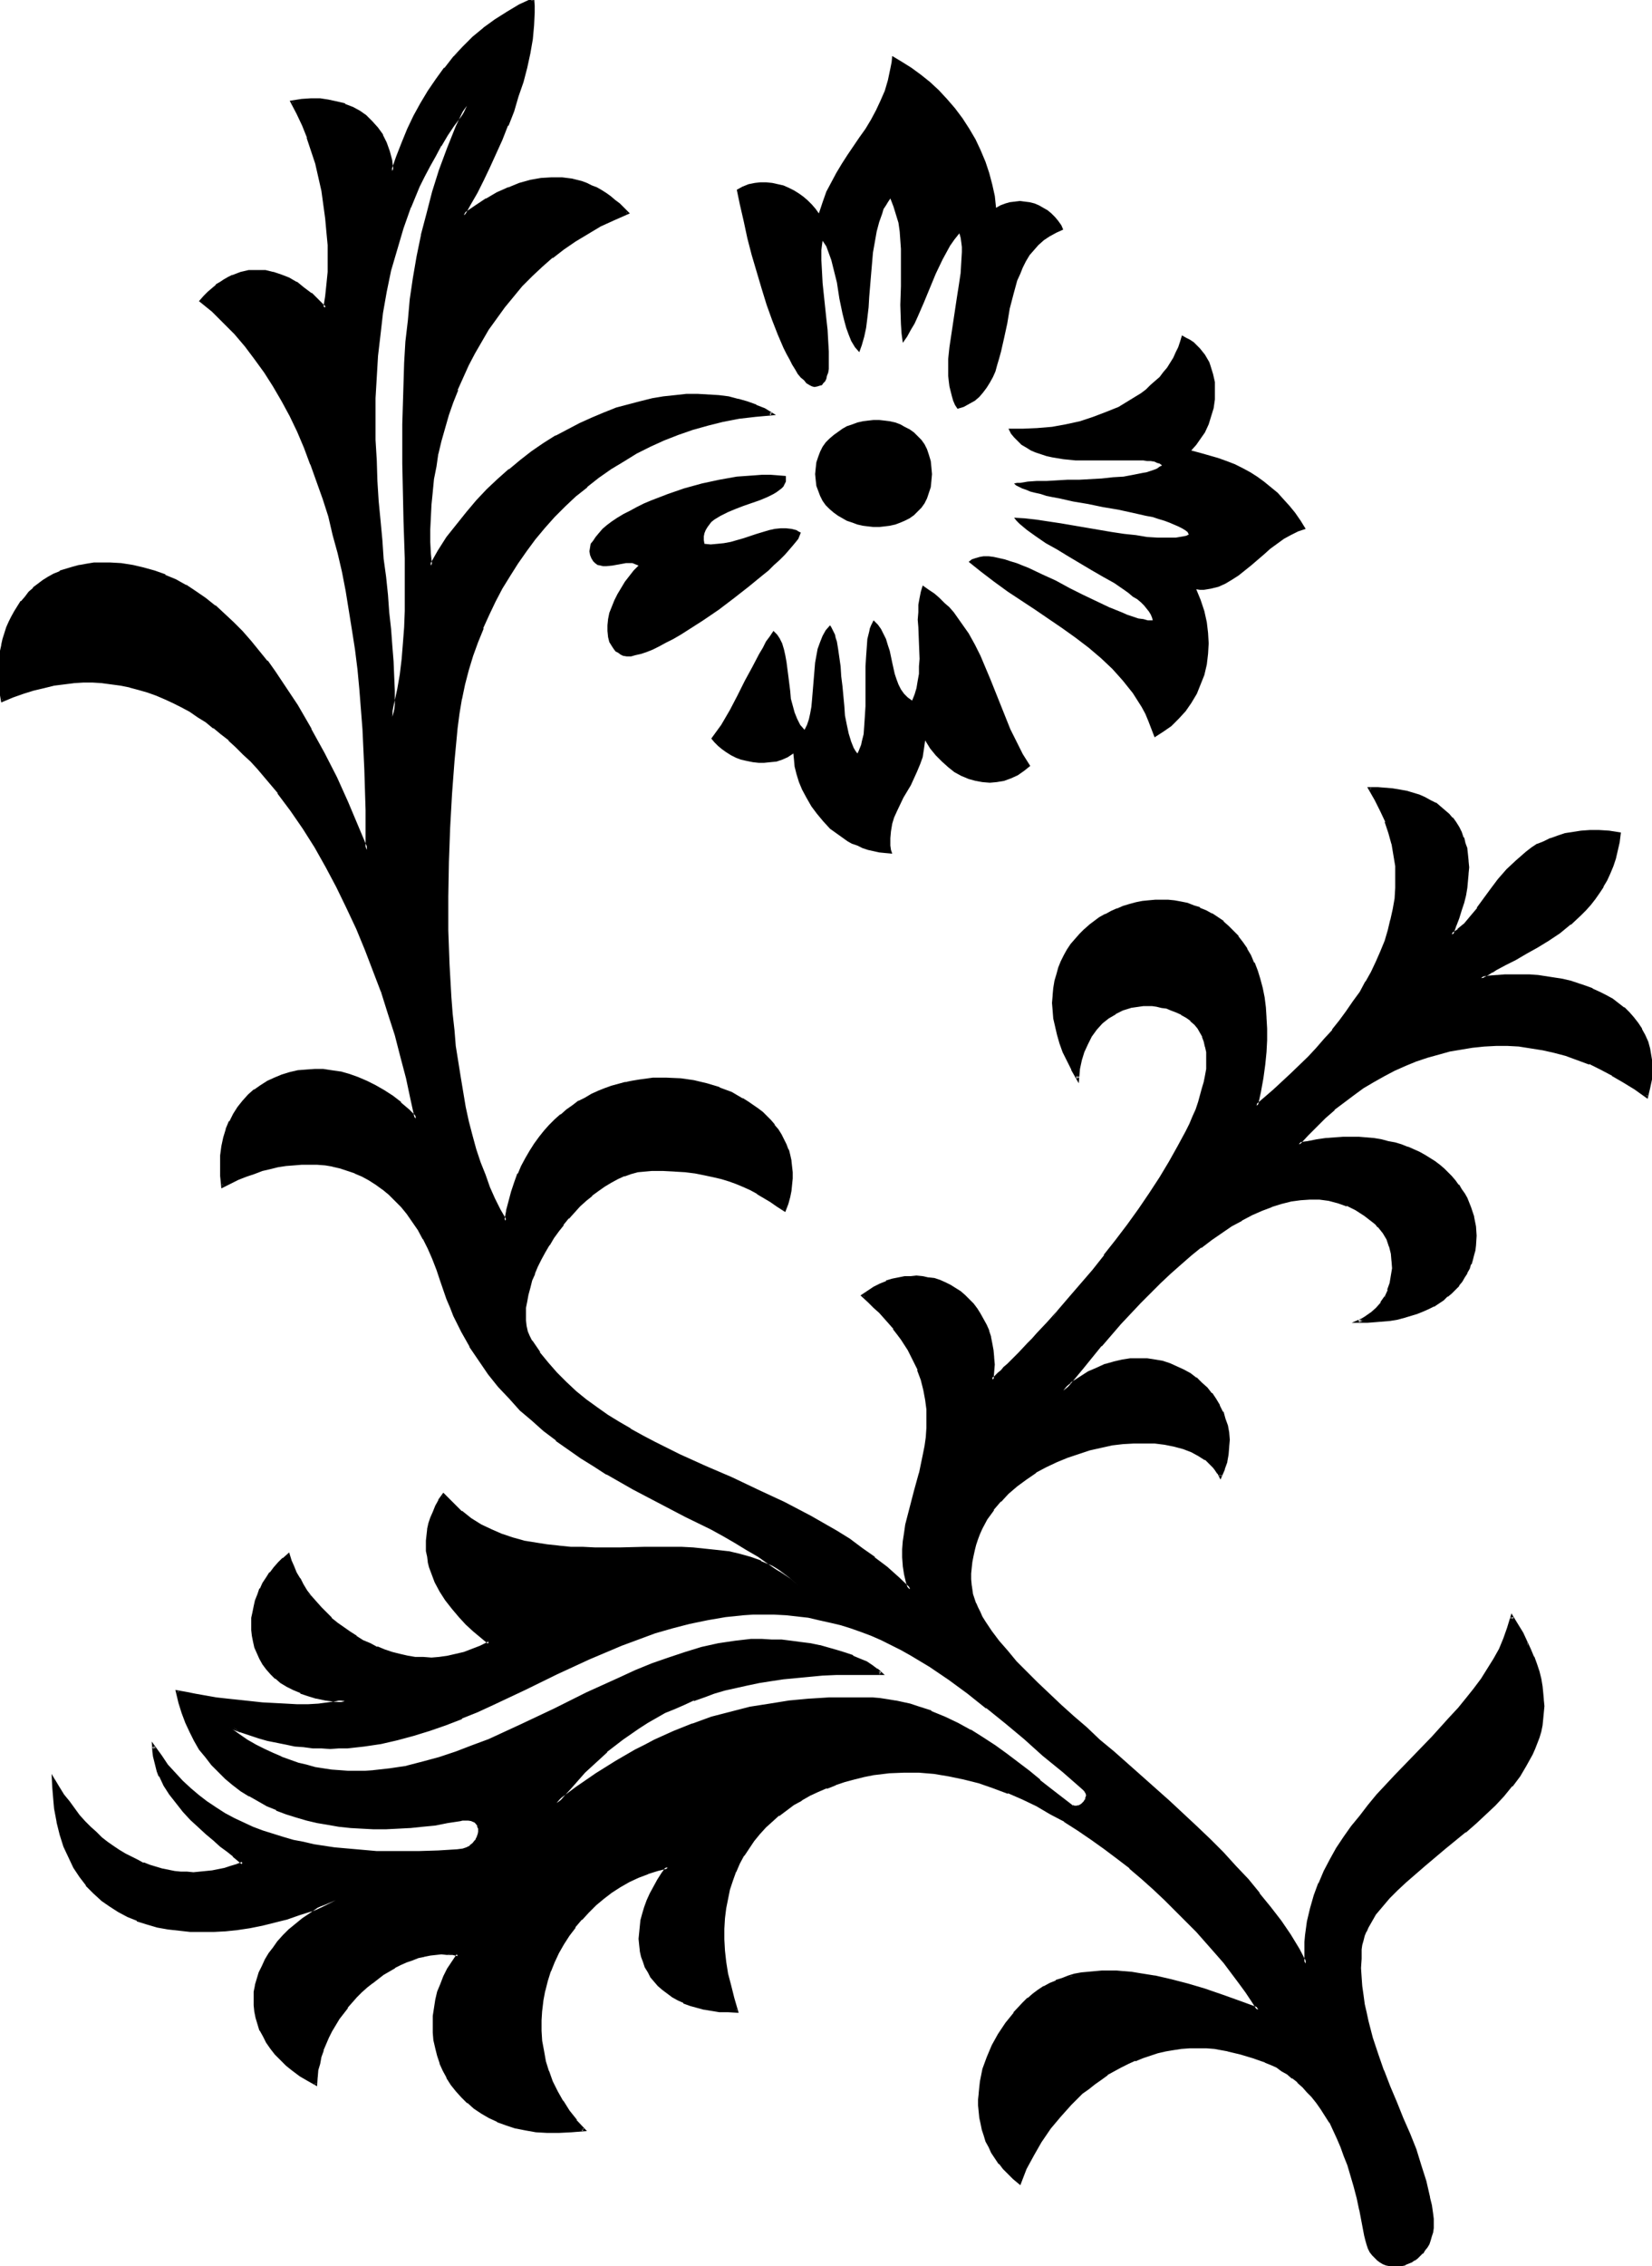 <svg xmlns="http://www.w3.org/2000/svg" fill-rule="evenodd" height="588.515" preserveAspectRatio="none" stroke-linecap="round" viewBox="0 0 2657 3642" width="429.307"><style>.brush1{fill:#000}.pen1{stroke:none}</style><path class="pen1 brush1" d="m1288 856-2 5-2 5-4 5-5 6-6 7-7 8-8 8-9 8-9 9-10 8-11 9-11 9-23 18-25 19-25 17-25 16-11 7-12 7-12 6-11 6-10 5-10 4-9 3-9 2-7 2h-7l-6-1-4-2-4-3-4-2-3-4-2-3-5-8-2-8-1-10v-9l1-10 2-10 4-10 4-10 5-10 6-10 6-10 7-9 7-9 8-8-5-2-5-2h-10l-11 2-11 2-10 1h-5l-4-1-5-1-4-3-3-3-3-5-2-5-1-6 1-6 1-6 4-5 4-6 5-6 6-7 7-6 8-6 9-6 10-6 10-5 11-6 12-6 12-5 13-5 13-5 26-9 29-8 28-6 28-5 14-1 14-1 13-1h13l13 1 12 1v9l-2 4-2 4-3 3-4 3-4 3-5 3-10 5-12 5-26 9-13 5-12 5-12 6-5 3-5 3-5 4-3 4-3 4-3 5-2 5-1 5v6l1 6 10 1 11-1 10-1 11-2 21-6 21-7 20-6 9-2 10-1h8l9 1 8 2 3 2 4 2zm196 85 10 7 9 6 8 7 8 8 8 7 7 8 12 17 12 17 10 18 9 18 8 19 8 19 8 20 16 40 8 20 10 20 10 20 12 19-10 8-10 7-11 5-11 4-12 2-11 1-12-1-11-2-11-3-12-5-11-6-10-8-10-9-10-10-9-11-8-13-2 14-2 13-4 11-5 12-5 11-5 11-6 10-6 10-10 21-5 11-3 10-2 12-1 11v12l1 7 2 6-11-1-10-1-9-2-9-2-9-3-8-4-9-3-7-4-14-10-14-10-11-12-10-12-9-12-8-14-7-13-5-12-4-13-3-12-1-11-1-10-9 6-9 4-9 3-10 1-10 1h-9l-9-1-10-2-9-2-8-3-8-4-8-5-7-5-6-5-6-6-5-6 8-11 8-11 14-24 12-23 12-24 6-11 6-11 11-21 6-10 5-10 6-8 6-9 3 3 3 3 4 6 4 8 3 10 2 9 2 11 3 23 3 24 1 12 3 11 3 11 4 10 5 10 7 8 4-8 3-9 2-9 2-11 1-11 1-12 2-24 2-24 2-11 2-11 4-11 4-10 5-9 7-8 2 3 2 4 2 4 2 4 1 5 2 6 2 12 2 14 2 14 1 16 2 16 3 32 1 15 3 15 3 14 4 13 2 5 2 5 3 5 3 4 2-4 2-5 2-5 1-5 3-12 1-14 1-15 1-16v-64l1-16 1-14 1-14 3-12 1-5 2-5 2-4 2-4 7 7 5 7 4 8 4 8 3 10 3 9 4 19 4 18 3 9 3 8 4 8 5 7 6 6 7 5 4-10 3-10 2-12 2-11v-12l1-12-1-25-1-26-1-12 1-12v-12l2-11 2-10 3-10zm138-252h23l23-1 24-2 22-4 23-5 21-7 21-8 20-8 18-11 18-11 8-6 7-7 8-7 7-6 6-8 6-7 5-8 5-8 4-9 4-8 3-9 3-10 7 4 6 3 6 4 5 5 5 5 4 5 4 5 7 12 2 6 4 13 3 13v28l-2 14-4 13-4 13-6 13-7 10-7 10-8 9 15 4 14 4 14 4 14 5 13 5 12 6 13 7 11 7 11 8 11 9 11 9 9 10 10 11 9 11 9 13 8 13-12 4-12 6-11 6-11 8-11 8-10 9-21 18-10 8-10 8-11 7-10 6-11 5-12 3-6 1-6 1h-6l-6-1 7 17 6 18 4 18 2 17 1 17-1 17-2 17-4 17-6 15-6 15-9 15-9 13-11 12-12 12-13 9-14 9-5-13-5-13-5-12-6-11-7-11-7-11-8-10-8-10-8-9-9-10-18-17-20-17-21-16-21-15-22-15-22-15-44-29-22-16-21-16-20-16 5-4 6-2 7-2 6-1h8l8 1 9 2 9 2 9 3 10 3 10 4 10 4 21 10 22 10 22 12 22 11 21 10 21 10 10 4 10 4 9 4 9 3 9 3 8 1 7 2h8l-1-4-2-5-3-5-4-5-4-5-5-5-6-5-7-4-7-6-7-5-16-11-18-10-19-11-37-22-18-11-18-10-16-11-7-5-7-5-6-5-6-5-5-5-4-5 17 1 18 2 20 3 20 3 41 7 41 7 20 3 19 2 18 3 17 1h29l6-1 6-1 5-1 4-2-2-4-4-3-5-3-6-3-7-3-7-3-8-3-10-3-9-3-11-2-22-5-23-5-24-4-24-5-24-4-22-5-11-2-10-2-9-3-9-2-8-2-7-3-6-2-6-3-4-2-3-3 5-1h5l6-1 6-1 14-1h16l17-1 17-1h19l18-1 18-1 18-2 17-1 16-3 15-3 6-1 6-2 6-2 5-2 4-3 4-2-4-3-4-1-4-2-6-1h-6l-6-1h-109l-20-2-18-3-9-2-9-3-9-3-7-3-8-5-7-4-6-6-6-6-5-6-4-8zm-307-68-5 1-4-1-4-2-5-3-4-5-5-4-5-6-4-7-5-8-4-8-5-9-5-10-9-21-9-23-9-25-8-26-8-27-8-27-7-27-6-28-6-26-5-24 9-5 10-4 10-2 9-1h9l10 1 9 2 9 2 9 4 8 4 8 5 7 5 7 6 7 7 6 7 5 7 6-18 6-17 8-15 8-15 9-15 9-14 19-28 10-14 9-15 8-15 7-15 7-16 5-17 4-19 2-10 1-10 15 9 16 10 15 11 15 12 14 13 13 14 13 15 12 16 11 17 10 17 8 17 8 19 6 18 5 19 4 18 2 19 7-4 8-3 7-2 8-1 8-1 8 1 8 1 8 2 7 3 7 4 7 4 6 5 6 6 5 6 5 7 3 7-11 5-11 6-9 6-9 8-7 8-7 8-6 10-5 10-4 10-5 11-3 11-3 11-6 23-4 24-5 23-5 22-3 11-3 10-3 11-4 9-5 9-5 8-6 8-6 7-7 6-9 5-9 5-10 3-4-6-3-7-2-7-2-8-2-8-1-8-1-9v-27l2-19 3-20 3-20 6-40 3-19 3-20 1-17 1-17v-8l-1-8-1-7-2-7-8 10-7 10-6 11-6 11-11 23-19 46-10 23-5 11-6 10-6 11-7 10-2-15-1-15-1-31 1-30v-60l-1-14-1-14-2-14-4-13-4-13-5-13-4 6-3 5-4 6-2 7-5 14-4 15-3 17-3 17-3 35-3 36-1 17-2 17-2 16-3 14-4 14-4 11-7-8-6-10-4-10-4-11-3-11-3-12-5-24-4-26-6-24-3-12-4-11-4-11-6-9-1 7-1 8v16l1 18 1 19 4 38 2 19 2 18 1 18 1 17v28l-1 6-2 5-1 5-2 4-3 3-2 3-4 1-3 1zm184 141-1 11-1 10-3 9-3 9-4 8-5 7-6 6-6 6-7 5-8 4-7 3-8 3-9 2-8 1-9 1h-9l-9-1-8-1-9-2-8-3-9-3-7-4-7-4-7-5-7-6-6-6-5-7-4-8-3-8-3-8-1-9-1-10 1-10 1-9 3-9 3-8 4-8 5-7 6-6 7-6 7-5 7-5 7-4 9-3 8-3 9-2 8-1 9-1h9l9 1 8 1 9 2 8 3 7 4 8 4 7 5 6 6 6 6 5 7 4 8 3 9 3 10 1 10 1 11z"/><path class="pen1 brush1" d="m631 1152 6-21 5-23 3-24 3-24 3-26 1-26 1-26v-85l-1-29v-30l-1-30-1-31V649l1-33 2-33 2-34 3-34 3-34 5-34 6-34 7-35 9-35 10-35 10-34 13-35 14-35 16-34-11 15-12 16-10 16-10 16-9 17-9 16-9 17-8 16-7 17-7 17-12 33-11 34-9 35-7 34-6 34-5 34-3 35-3 34-1 34v67l1 33 2 33 2 32 3 32 2 31 3 30 3 30 3 29 3 28 3 27 2 26 2 25 1 24v45l-1 20zM86 2860l7 13 8 12 9 11 8 12 9 10 8 10 9 9 9 9 10 8 9 8 9 7 10 6 10 6 10 5 10 5 9 5 10 3 10 4 11 2 9 2 11 2 10 1 10 1h20l10-1 10-2 11-1 9-3 10-2 10-4 10-3-3-3-8-6-4-4-10-7-10-9-12-9-12-11-12-11-12-12-12-13-11-13-11-14-9-14-7-15-3-8-3-7-2-8-2-8-1-8v-8l11 16 10 14 12 14 12 13 13 12 13 11 14 10 14 10 15 9 15 8 15 7 15 7 16 6 16 5 16 5 17 5 16 4 17 3 34 6 34 3 34 2 34 1 33-1 32-1 32-2 7-1 7-2 6-3 5-4 4-5 2-5 2-5 1-5v-5l-1-5-3-4-3-3-5-2-5-2h-7l-3 1-4 1-21 3-20 3-20 3-20 2-19 1-20 1-19-1h-19l-18-2-18-2-18-2-18-3-17-4-16-5-16-6-16-6-15-6-14-8-14-8-14-8-12-10-12-10-12-11-10-11-10-12-10-13-8-13-7-14-7-15-6-16-5-16-4-17 14 3 15 3 17 2 17 3 18 2 18 3 38 3 19 2 19 1h35l17-1 16-1 14-2 13-3-17-2-15-2-14-3-13-3-12-5-12-5-10-5-9-6-9-7-7-7-7-8-6-8-5-8-4-9-3-9-3-9-1-9-1-9-1-10 1-9 1-10 2-10 3-9 3-9 4-9 4-9 6-9 5-8 6-8 7-7 8-7 8-7 3 10 4 9 4 10 6 10 5 9 6 10 7 9 8 10 8 8 8 9 9 9 10 8 10 7 10 7 10 7 11 7 12 5 11 6 12 4 12 4 13 4 12 2 13 2 13 1h13l13-1 13-2 13-2 14-4 13-5 13-5 14-7-12-10-12-10-12-11-11-12-11-13-11-13-9-14-8-15-6-16-2-8-3-8-1-8-1-9-1-8v-9l1-9 2-9 2-9 2-9 4-9 4-10 5-9 6-10 7 8 7 7 7 7 8 6 15 12 16 10 17 8 16 7 18 6 18 5 19 4 18 3 19 2 20 1 19 1h60l40-1h39l20 1h19l19 2 19 2 18 3 18 4 17 5 17 6 17 7 16 9 15 10 14 12-15-13-16-12-17-12-17-12-18-11-19-11-19-11-20-11-41-20-42-22-42-22-42-24-21-13-21-13-20-14-20-14-19-16-20-16-18-17-18-18-17-19-16-21-15-21-15-23-13-23-13-26-5-13-6-14-10-28-6-19-7-18-7-16-8-16-8-14-9-13-9-13-9-11-10-11-11-9-10-9-11-8-11-7-11-6-12-5-11-5-13-3-12-3-12-2-12-1-13-1h-13l-12 1-13 2-13 2-13 3-13 3-13 4-12 5-13 5-12 6-13 6-2-17v-32l2-14 3-14 5-14 5-12 6-12 7-11 8-10 9-9 9-8 10-7 11-7 11-5 12-5 13-4 12-2 13-2 14-1 13 1 14 1 14 3 14 3 14 5 14 6 14 7 14 8 13 9 14 10 13 12 12 13-7-33-7-33-9-34-9-34-11-35-11-34-13-35-13-34-14-34-16-34-16-33-17-32-18-32-19-30-20-29-21-28-21-27-11-12-12-12-11-12-12-11-12-11-12-10-12-10-13-10-13-8-13-9-13-7-14-7-13-6-14-6-14-5-15-5-14-3-15-3-15-3-14-1-16-1h-15l-16 1-16 2-15 2-17 3-16 5-17 5-17 6-16 7-3-20-2-20 1-20 2-19 2-10 2-9 6-19 4-9 4-8 5-9 5-8 5-8 6-7 7-7 6-7 8-6 8-6 8-5 9-5 10-4 10-4 10-3 11-3 11-2 12-1 13-1h13l18 1 18 3 18 4 17 5 17 7 17 7 16 9 16 10 16 11 15 12 15 13 14 14 14 14 14 15 13 16 14 17 12 17 12 17 12 18 12 19 22 38 21 38 20 39 18 40 16 38 16 38v-64l-1-65-3-65-3-33-3-32-3-32-4-32-4-31-5-32-6-31-6-30-7-30-7-30-8-29-9-29-9-28-10-27-11-27-11-26-12-25-13-24-14-24-14-22-16-22-15-21-17-19-18-19-19-17-19-17 6-6 7-7 6-5 7-6 6-4 6-4 7-4 6-3 14-5 12-2 13-1 13 1 13 2 12 4 13 5 12 7 12 9 12 9 11 10 12 12 3-18 2-20 1-20v-43l-1-21-2-23-3-22-4-22-5-22-5-21-6-21-7-21-8-20-9-19-9-18 15-2 15-1h14l14 1 14 3 12 4 13 5 11 6 10 7 10 9 8 10 8 12 6 12 5 14 4 15 2 16 8-22 9-23 9-22 10-21 11-20 12-20 13-19 13-18 15-18 15-16 16-15 17-15 18-13 19-12 20-12 21-9 1 9v11l-1 21-3 22-3 22-6 23-6 23-7 24-8 23-9 23-9 23-10 22-10 22-10 21-10 20-11 19-9 18 18-13 19-12 17-10 18-8 18-6 17-5 18-4 16-1h17l16 3 8 1 8 3 7 2 8 4 8 3 7 4 8 5 7 5 7 6 7 6 7 6 7 8-22 9-22 10-20 12-20 12-19 13-18 14-17 14-17 16-15 16-15 16-14 18-13 17-13 19-11 19-11 19-10 19-9 20-9 20-7 20-7 21-7 20-5 21-5 21-4 20-3 21-3 20-1 21-2 20v40l1 19 2 19 13-23 14-21 16-21 15-19 17-19 17-18 17-17 18-15 18-15 19-14 19-13 19-12 19-10 19-10 20-9 19-8 20-7 19-6 19-5 19-4 19-4 18-2 18-1 18-1 17 1 17 1 16 3 15 3 15 4 14 6 13 5 12 7-27 3-26 3-25 5-25 6-24 7-24 8-23 9-22 10-22 11-21 13-20 12-20 14-19 15-18 15-18 17-16 17-16 17-16 19-14 19-14 19-12 20-13 21-11 21-10 21-10 22-8 22-8 23-7 23-6 23-5 23-4 23-3 24-5 52-4 54-3 54-2 55-1 56v54l2 55 3 53 2 27 2 26 3 26 3 25 4 25 4 24 5 24 5 23 6 22 6 22 7 22 7 20 8 20 8 18 9 18 10 17 3-16 4-16 4-15 5-14 5-14 6-12 7-13 7-12 7-11 8-10 8-10 8-10 9-8 9-9 9-7 10-7 10-7 10-5 10-6 11-5 10-4 11-4 11-3 11-3 11-2 11-2 22-2 22-1 23 2 21 3 21 4 20 6 19 8 17 10 9 5 16 11 7 6 13 13 6 7 6 8 5 7 4 8 4 8 3 8 3 9 2 9 1 9 1 9v10l-1 10-1 10-2 10-3 10-4 11-11-8-11-7-21-13-11-6-11-5-12-5-12-4-12-4-14-4-13-3-15-2-17-2-16-1-19-1h-30l-12 2-11 3-10 3-11 5-11 6-11 6-10 7-10 8-10 8-10 9-9 10-9 10-8 10-8 11-8 11-7 11-7 12-6 11-6 12-5 12-4 11-3 11-3 11-3 11-1 11-1 10 1 10 1 9 2 9 3 8 4 8 13 18 13 17 15 17 15 15 15 14 17 14 17 13 18 12 18 11 18 11 20 11 19 10 40 20 42 19 42 18 42 20 43 20 21 11 21 11 21 12 21 12 20 13 21 15 20 14 19 16 20 17 19 18-5-13-3-13-2-13-1-13v-12l2-14 1-13 3-13 6-27 7-28 8-28 6-29 3-14 2-15 1-15v-30l-2-16-2-16-5-15-5-17-8-16-8-16-11-17-6-9-7-8-7-9-7-8-9-9-8-9-9-9-10-9 9-6 9-6 10-5 10-4 10-4 10-2 9-1 10-1h19l9 2 9 2 9 2 9 4 8 4 8 5 7 5 8 6 7 7 6 7 6 7 6 8 4 9 5 9 3 9 4 10 2 11 2 10 1 12v23l-1 12 2-1 2-2 3-3 4-3 4-4 5-5 5-5 6-6 6-5 6-7 7-7 8-8 7-8 8-8 16-18 18-20 18-20 18-22 19-23 19-24 19-24 19-25 18-25 17-25 17-26 15-25 14-25 13-24 6-12 5-12 5-11 4-12 4-11 3-11 2-11 2-10 2-10 1-10v-9l-1-9-1-9-2-8-3-8-4-7-5-7-5-7-6-6-7-5-8-5-9-4-8-3-8-3-8-2-7-1-8-1h-14l-7 1-7 1-7 1-13 4-12 6-11 7-10 9-10 10-8 11-6 12-6 13-4 14-3 14-1 15-9-15-7-14-7-14-5-14-4-14-3-13-2-13-2-12v-24l1-12 2-11 3-11 3-10 4-10 5-10 5-9 6-8 7-9 7-7 7-8 8-7 8-6 9-6 9-5 9-5 9-4 10-4 10-3 10-2 11-2 10-2 10-1h10l11 1 10 1 10 1 11 3 10 3 9 4 10 4 9 5 9 6 9 6 8 7 8 8 8 9 7 9 7 11 6 10 5 12 5 13 5 13 3 14 3 15 2 16 2 17 1 17-1 19-1 19-2 20-3 21-3 22-5 23 29-24 28-26 27-27 14-14 13-15 12-14 12-16 11-15 11-15 11-16 9-16 9-16 8-17 7-17 7-16 5-17 5-17 3-17 3-18 1-17 1-18-1-17-2-18-4-18-4-18-6-18-8-17-9-18-10-18h13l12 1 12 1 11 2 11 2 11 3 9 3 9 4 9 5 8 4 8 6 6 5 7 6 6 7 5 7 5 7 4 8 3 9 3 8 2 9 2 10 1 10v20l-1 11-1 12-3 11-2 12-4 13-4 12-5 13-5 14 5-3 6-4 5-5 6-5 10-12 10-13 11-15 11-15 12-16 13-15 15-15 8-7 8-6 9-7 10-6 10-4 10-5 11-4 12-3 13-3 13-2h29l16 1 16 2-1 14-3 13-3 12-4 12-5 12-5 11-6 10-6 10-7 9-7 9-8 9-8 8-16 15-18 14-17 12-18 11-18 10-17 10-8 4-8 4-15 8-7 4-6 4-6 3-5 4 13-2 13-1 12-1h14l26 1 13 1 14 1 12 2 13 3 13 3 12 3 12 4 12 5 11 5 10 5 10 6 10 7 9 7 8 8 8 8 6 8 6 10 5 9 5 11 3 11 2 11 1 12v13l-1 13-2 13-4 15-18-14-18-11-18-11-19-10-18-9-19-7-19-6-19-5-19-5-19-3-18-2-19-1h-19l-19 1-19 1-18 3-19 4-18 4-18 6-18 6-17 7-18 8-17 9-16 9-17 10-16 11-16 12-15 13-15 12-14 14-14 15-13 15 14-3 15-3 15-2 13-1 14-1h13l13 1h12l12 2 12 2 11 2 10 2 11 3 10 4 9 4 9 4 9 5 8 5 8 5 7 6 7 5 6 6 7 7 5 6 6 7 4 7 5 7 4 7 6 15 5 15 3 15 1 15-1 16-1 7-2 8-2 7-3 7-2 7-4 7-4 7-4 6-5 7-11 12-7 6-6 5-16 10-8 4-9 4-10 4-9 3-11 3-11 2-11 2-12 2-12 1h-27l6-2 5-3 10-7 9-8 7-8 7-10 4-11 4-12 3-11 1-12v-13l-2-12-3-11-4-12-6-10-8-10-5-5-4-4-14-10-14-9-14-7-15-5-14-3-15-2-16-1-15 1-16 3-16 3-15 5-16 7-16 7-17 9-16 9-16 11-17 11-16 13-16 13-17 14-16 14-16 15-17 16-15 17-33 34-31 35-30 36-30 37 14-11 13-9 14-9 14-6 13-6 14-4 13-3 14-2h26l12 2 12 3 12 3 11 5 11 5 10 6 10 7 9 8 8 8 8 8 6 10 6 10 5 10 4 10 3 11 2 11 1 12v11l-1 12-3 12-3 12-5 12-3-6-4-5-3-4-4-5-10-8-11-7-11-6-14-5-14-4-15-3-16-2-17-1h-17l-18 2-18 2-18 4-18 4-18 5-18 7-17 7-17 8-17 9-15 11-15 11-14 12-13 13-11 14-11 15-8 15-4 9-3 8-3 9-3 9-2 9-1 9-1 10-1 10v9l1 11 1 7 1 7 5 14 3 7 4 8 3 7 5 8 10 15 12 16 14 17 15 16 16 17 17 18 19 17 19 18 20 18 22 19 21 19 22 19 44 39 45 41 45 41 21 21 21 21 20 22 20 21 19 22 17 22 17 22 15 23 14 22 12 23v-23l1-12 1-11 3-21 4-22 6-20 8-20 8-19 10-19 10-18 12-18 12-17 14-17 13-17 14-16 29-32 30-31 29-30 29-31 13-16 14-15 12-16 12-16 10-16 10-16 9-16 7-17 6-18 5-17 9 13 8 13 6 13 6 13 5 12 5 12 3 12 3 12 3 11 1 11 1 11v10l-1 21-2 10-2 9-2 10-7 18-4 9-10 18-10 16-12 17-14 15-14 15-15 15-16 14-16 14-33 28-32 26-16 13-15 13-14 13-13 13-11 14-11 13-8 14-4 7-3 7-3 7-2 7-2 7-1 8v15l-1 15 1 15 1 14 1 15 3 14 2 14 3 14 8 27 8 26 10 26 10 26 11 26 10 25 11 25 10 25 8 26 8 25 6 26 2 13 2 13 1 8 1 7-1 8v6l-2 7-2 6-2 6-3 5-4 5-3 5-4 4-5 3-4 3-4 3-5 2-5 2-5 2h-6l-5 1h-5l-9-2-5-2-5-3-4-3-4-3-3-4-4-5-3-6-2-6-2-7-1-7-4-21-4-21-5-19-5-19-5-17-5-16-5-16-6-14-6-14-6-13-6-13-7-11-7-11-7-10-8-9-7-8-8-8-8-8-8-6-9-7-8-5-9-6-9-4-10-4-19-8-20-6-21-4-21-4-14-1h-27l-13 1-13 2-13 2-12 3-13 4-12 4-12 4-11 5-12 6-22 12-10 8-11 7-10 8-9 8-19 17-17 19-16 20-15 21-12 22-12 22-9 23-9-8-9-7-7-8-7-9-6-8-6-9-4-9-5-9-3-9-3-10-2-9-2-10-1-9-1-10v-10l1-9 1-10 1-10 2-10 3-10 6-18 8-19 10-18 12-18 12-16 15-15 8-8 8-7 9-6 9-6 9-5 10-4 9-4 10-3 11-3 10-2 11-2 11-1 11-1h24l11 1 12 1 13 2 25 4 26 6 27 7 28 8 28 10 29 10 29 12-9-14-10-15-11-15-12-16-13-16-14-17-14-16-16-18-16-17-17-17-17-17-19-17-18-17-20-16-20-17-21-15-21-15-21-15-22-13-23-13-22-13-23-11-24-10-23-9-24-7-24-7-24-5-24-3-24-2-24-1-25 2-24 3-16 3-15 4-15 4-15 5-15 5-14 6-13 6-14 8-12 7-12 9-12 9-11 9-11 10-9 10-10 12-8 11-8 12-7 13-6 14-5 13-5 15-4 15-3 16-1 16-1 17v17l1 18 2 18 3 19 4 20 6 20 6 21-14-1-13-1-13-1-12-3-11-2-11-4-11-4-9-4-9-5-8-6-7-6-7-6-7-7-5-7-4-7-5-8-3-9-3-8-2-9-1-9v-20l1-9 2-11 2-10 3-10 4-11 5-11 6-11 6-11 7-10 8-11-17 4-15 5-16 6-15 7-14 8-14 9-13 10-13 11-12 11-11 12-10 13-10 13-9 14-8 14-7 15-6 15-5 15-4 16-3 16-3 16-1 16 1 17 1 16 2 17 4 16 5 16 6 17 8 16 9 16 10 15 12 15 13 15-20 2-20 1h-19l-17-2-17-2-16-4-15-4-15-5-13-7-12-7-12-8-10-8-9-10-9-9-8-11-7-11-6-11-5-11-4-12-3-13-2-12-2-13v-13l1-13 1-12 3-13 3-13 4-12 5-13 6-12 8-12 8-11-9-2-9-1h-9l-9 1-10 1-9 2-10 2-9 3-10 4-9 4-10 5-18 11-9 7-9 7-9 7-8 7-8 8-8 9-7 9-7 8-7 10-6 10-6 10-5 10-9 21-3 10-3 11-2 11-1 11-1 12-13-8-12-7-11-9-10-8-10-8-8-9-7-10-7-9-5-10-5-9-4-10-3-11-2-9-1-11v-10l1-10 1-11 3-10 3-10 5-10 5-11 6-9 7-10 7-10 9-9 9-9 10-9 11-9 12-8 13-9 14-7 14-7-19 8-20 7-20 7-20 6-20 6-20 4-20 4-19 3-19 3-19 1h-38l-18-2-18-2-16-4-17-4-16-6-15-6-15-8-14-9-13-9-12-12-12-12-10-14-10-14-8-17-8-17-6-19-5-20-4-21-1-11-2-24v-12zm269-91 14 10 14 10 14 8 14 9 14 7 13 6 14 6 14 5 13 5 14 4 13 3 14 2 13 2 14 1 13 1h27l14-1 26-3 27-4 27-6 26-8 27-9 26-10 27-10 26-12 26-12 53-25 52-26 53-24 26-12 27-11 26-9 26-9 27-7 26-6 27-5 27-2 16-1 16 1 16 1 15 1 16 2 15 3 15 3 15 3 13 4 13 4 12 5 12 4 10 5 9 6 8 6 7 6-25-1h-23l-23 1-23 1-21 1-22 2-20 3-20 3-19 3-19 4-18 3-18 5-18 5-16 5-17 6-15 7-16 7-15 7-14 7-14 8-14 9-14 9-13 9-25 20-12 11-12 11-12 11-22 25-11 13-11 13 17-12 16-12 16-11 16-11 31-20 31-18 16-8 15-8 31-14 30-12 31-10 31-9 31-7 31-6 32-4 32-4 32-1 34-1 34 1 13 1 13 1 12 2 24 6 11 3 22 8 22 9 21 10 20 11 20 12 19 13 19 13 36 28 18 14 18 15 35 27h2l3 1 2-1h3l5-3 5-4 1-3 2-2 1-3v-6l-2-3-1-3-3-3-17-13-16-14-31-27-31-26-30-26-31-24-30-24-30-22-31-21-15-9-15-9-16-9-16-8-16-8-16-7-16-6-17-6-17-5-17-5-17-4-18-3-18-2-18-2-19-1h-34l-15 1-30 3-28 4-29 6-28 8-28 8-27 9-27 11-26 11-26 11-52 24-51 25-51 24-26 12-25 10-26 10-25 10-26 8-26 7-27 5-27 5-27 2-13 1h-28l-14-1-14-1-14-2-15-2-14-3-15-3-15-4-15-5-15-6-15-6-16-6z"/><path class="pen1 brush1" d="m629 1152 4 1 6-22 5-23 4-24 3-24 2-25v-1l1-26 1-26 1-28v-28l-1-29-1-59-2-93v-96l1-33 2-33 2-34 3-33 4-35 5-34 6-34 7-35v1l8-35 10-35 11-35 12-34 14-35 26-55-25 34-12 16-10 16-10 16-9 17-9 16-9 17-8 16-7 17-7 17-12 34-11 34-9 34-8 35-5 34-5 34-4 34v1l-2 34-1 34-1 34 1 33 1 33 2 33 2 32 2 32 3 31 3 30 3 30 3 29 3 28 2 27 3 26 1 25 2 24v45l-1 20h4l2-20v-22l-1-23-1-24-2-25-2-27-3-27-2-28-3-29-4-29-2-30-3-32-3-31-2-32-1-33-2-33v-67l2-34 2-34 4-34 4-35 6-34 7-34 10-34 10-34 12-34v1l7-17 7-17 8-16 9-17 9-16 9-17v1l10-17 10-15 12-16 11-16-4-2-16 34-14 35-13 35-11 35-9 35-9 34v1l-7 34-6 35-5 34-3 34-4 34-2 34-1 33-1 33-1 33v63l2 93 2 59v85l-1 26-2 26-2 25-3 25-4 23-5 23-5 22h4-4zM88 2860l-4 1 7 13 8 12 9 12 8 11 9 11 9 10 9 9 9 9 9 8 10 8 9 7 10 6 9 6h1l10 5 10 5 9 5h1l10 4 10 3 10 3 10 2 10 1 11 2h31l10-1 10-1 10-2 10-2 10-3 10-3 13-6-6-5-7-6-4-3h-1l-9-8-11-8-11-10-12-11-12-11-12-12-12-12-12-14h1l-11-13-9-15v1l-7-15-3-8-3-7-2-8-1-7-1-8-1-8-4 1 11 16 10 15h1l11 13 13 13 13 12 13 11v1l14 10 14 10 14 9h1l15 8 15 7 15 7 16 6 17 6 16 5 16 4 17 4 17 4 34 5 34 3 34 2 34 1h33l32-2 32-2 8-1 7-2 6-3 5-5 5-5 2-5h1l2-5v-12l-1-5-3-4-4-4-5-3-6-1h-11l-4 1-20 4-20 3-20 2-20 2-19 2h-39l-19-1h1l-19-1-18-2-18-3-17-3-17-4-16-5-17-5h1l-16-6-15-6-14-8-14-7-13-9-13-10v1l-12-10-11-11-11-11-10-12h1l-10-13-8-13-7-14-7-15-6-16v1l-5-17-4-17-2 3 14 3 15 3 16 3 18 2 17 3 19 2 38 4 19 1 19 1h35l17-1 16-1 14-2 28-6-31-3-15-2-15-3h1l-14-4-12-4h1l-12-5-10-5-9-6-9-7 1 1-7-8-7-7-6-8-5-8-4-9v1l-3-9-2-9-2-9-1-10v1-19l1-10 2-9 3-9 3-9 4-9 4-9 6-8 5-8 6-8 7-8 8-7h-1l8-6-3-1 3 9v1l4 9 4 10 6 10 5 10 6 9 11 7-7-9-6-10-5-10v1l-6-10-4-10-4-9-4-13-10 9h-1l-7 7-7 8-6 8h-1l-5 8-6 9-4 9h-1l-3 9-4 10-2 9-2 10-2 9v20l1 9 2 10 2 9 4 9 4 9 5 9 6 8 7 8 7 7h1l8 7 10 6 10 5 12 5v1l12 4 13 4h1l14 3 15 2 16 1v-5l-13 3-14 2-15 2-17 1h-17l-18-1-19-1-19-1-37-4-19-2-18-2-17-3-17-3-15-3-17-3 5 21 5 16 6 16 7 15 7 14 8 14 10 12 10 13 11 11 11 11 12 10 13 10 13 8h1l14 8 14 8 15 6v1l16 6 16 5 17 5 17 4 18 3 17 3 19 2 18 1 19 1h19l20-1 19-1h1l19-2 21-2 20-4 20-3 4-1h10-1l6 1h-1l5 2-1-1 4 4-1-1 3 4h-1l2 4v5l-1 5v-1l-2 6v-1l-2 5v-1l-4 5-5 4h1l-6 3-6 2-8 1h1l-32 2-32 1h-67l-34-3-34-3-33-5-17-4-16-3-17-5-16-5-16-5-16-6-15-7-15-7-15-8-14-9-15-10-13-10-13-11-13-12-12-13-12-13-10-15-16-22 1 16 1 8 2 8 2 8 2 8 3 8h1l7 15 9 14 11 14 11 14 12 13 12 11 13 12 12 10 11 10 11 8 10 8h-1l5 4 7 6 3 2 1-4-10 4-10 3-9 3-10 2-10 2-10 1-10 1-10 1-10-1h-10l-10-1-10-2-10-2-10-3-10-3-10-4v1l-9-5-10-5-10-5-10-6-9-6-10-7-9-7-9-9-9-8-9-9-9-10-8-11-8-11-9-11-8-13-12-20 5 9z"/><path class="pen1 brush1" d="m490 2558 7 10h1l7 9 8 9 9 9 8 8h1l9 8v1l10 7 11 7 10 7h1l10 7 12 5 11 6 12 5 13 4 12 3 13 2 12 2h1l13 1h13l13-1 13-1 14-3 13-4 14-4v-1l13-5 17-9-15-12v1l-12-10-11-11-12-12-11-13h1l-11-13-9-15v1l-8-15-6-16v1l-2-8-2-9v1l-2-9-1-8v-17l1-9 1-9v1l2-9 3-9 3-9 4-10 5-9 6-9h-4l7 7 7 8 8 7 7 6 15 12 17 10 17 8 16 7 1 1 17 6 18 4h1l18 4 19 3 19 2 20 1 19 1h100l39-1 20 1h19l19 2 18 2 19 3h-1l18 4 18 5 17 6h-1l17 7 16 9h-1l15 10v-1l15 12 3-3-15-13-17-12-16-12-18-12-18-11-19-11-19-11-20-11-41-20-84-44-42-24-21-13-20-13-21-14-20-14-19-16-19-16-18-17-18-18-17-19-16-20-15-21-15-23-13-23-13-26-5-13-6-14v1l-10-29-6-18v-1l-7-18-7-16-8-16-8-14-9-14-9-12-10-12-10-11-10-9-11-9-10-8-12-7-11-6-12-5v-1l-12-4-12-3-12-3h-1l-12-2-12-2h-26l-13 1-13 1-13 3-12 3-13 3-13 4-13 5-13 5-12 6-13 6 3 2-1-17-1-16 1-16v1l2-15 3-14 4-13 5-12 6-12 7-10 8-10 8-9 10-9-1 1 11-7 10-7 11-5 12-5 12-3 13-3 13-2h-1 27l14 1 14 3h-1l15 4 13 4 14 6 14 7 14 8 13 9 13 10 13 12 18 18-8-40-8-34-8-33-10-35-10-34-12-35-4 1 11 35 11 34 9 35 9 34 7 33 7 32 4-2-13-13-13-11v-1l-13-10-14-9-14-8-14-7-14-6-14-5-14-4h-1l-14-2-13-2h-14l-14 1-13 1-13 3-13 4-12 5-11 5-11 7-10 7h-1l-9 8-9 10-8 10-7 11-6 12h-1l-5 12v1l-4 13-3 14-2 15v33l2 20 16-8 12-6 13-5 12-4 13-5 13-3 12-3 13-2 13-1 12-1h26-1l13 1 12 2h-1l13 3 12 4 12 4h-1l12 5 11 6 11 7 11 8-1-1 11 9 10 10 10 10 9 11 9 13 9 13 8 15v-1l8 16 7 16 7 18 6 18 10 29 6 14 5 13 13 26 13 23v1l15 22 15 22 16 20 18 19 17 19 19 16 19 17 20 15v1l20 14 20 14 21 13 20 13h1l42 24 84 44 41 20 20 11 19 11 18 11 19 11 17 12 17 12 16 12v-1l14 13 3-3-14-12-15-10-16-9-17-7v-1l-17-6-18-5-17-4h-1l-18-2-19-2-19-2-19-1h-59l-40 1h-40l-20-1h-19l-20-2h1l-19-2-19-3-19-3h1l-18-5-18-6-16-7-17-8-16-10-15-12v1l-7-7-7-7-7-7-9-9-8 11v1l-5 9-4 10-4 9-3 9-2 9v1l-1 9-1 9v17l2 9 1 8v1l2 8 3 8 6 16 8 15 9 14 11 14 11 13 11 12 12 11 12 10 12 10 1-4-14 7-13 5-13 5-13 3-13 3-14 2-12 1-13-1h-13l-12-2-13-3-12-3-12-4-12-5v1l-11-6-12-5-11-7h1l-11-7-10-7-10-7-10-8h1l-9-9-8-8-8-9-8-9-11-7z"/><path class="pen1 brush1" d="m617 1594-12-34v-1l-14-34-14-34-16-34-16-33-17-32-18-32-19-30-20-30-21-28-21-26-12-13-11-12-11-12-12-11-12-11h-1l-12-10-12-10-13-10-13-8-13-9-13-7-14-7-14-6-13-6v-1l-15-5-14-4-14-4h-1l-14-3-15-2-15-2h-31l-16 1-16 1-16 3-16 3-17 4-16 6-17 6h-1l-16 7 3 2-3-20-1-20v-20l2-19 2-10v1l2-10 6-18 4-9 4-8 5-9v1l5-8 5-8 6-8v1l6-7 7-7 7-6 8-6 9-5h-1l9-5 10-4h-1l10-4 11-3 11-2h-1l11-2 12-2 13-1h13-1l19 2 18 2 17 4 18 5h-1l17 7 17 7 16 9 16 10 15 11 16 12h-1l15 13 14 13 15 15 13 15 14 16 13 16 12 17 12 17 12 19 12 18 22 38 21 38 20 39 18 40 16 38 20 49 1-76-2-65-3-65-5-65-4-32-4-32-4-32-5-31-5-31-7-31-7-30-7-30-8-29-8-29-10-27-10-28-11-27-11-26-12-25-13-24v-1l-14-23-14-23-16-21-16-21-17-20-18-18-18-18-19-16v3l6-7 6-6 7-6 6-5 6-4 7-4h-1l7-4 6-3 13-4 13-3h-1l13-1 13 1 13 2h-1l13 4h-1l13 5 12 7 12 9 12 9h-1l12 10 14 15 4-23 2-20 1-20v-43l-1-21v-1l-2-22-3-22-4-22-4-22-6-22-6-21-7-21-8-20-9-19-9-18-2 3 15-2 15-1h14l14 2 13 2 13 4h-1l13 4 11 7h-1l11 7h-1l10 9 9 10h-1l8 11v-1l6 13h-1l5 14 4 15v-1l4 26 11-32v1l9-23 9-22 10-21 11-20 12-20 13-18 13-19 14-17 15-16-18 13-14 18h-1l-13 18-13 19-12 20-11 20-10 21-9 22-9 23-8 23h4l-2-16v-1l-4-15-5-14-6-12v-1l-8-11-9-10-9-9-1-1-10-7-11-6-13-5v-1l-13-3-14-3-13-2h-15l-15 1-19 3 11 21 9 19 8 20-1-1 7 21 7 21 5 22 5 22 3 22 3 22 2 22 2 21v43l-2 20-2 19-3 19 4-2-11-11-11-11h-1l-12-9-11-9h-1l-12-7-13-5-12-4h-1l-12-3h-27l-13 3-13 5h-1l-6 3-7 4-6 4-7 4v1l-6 5-7 6-6 6-8 9 21 17 18 18 18 18 17 20 15 20 16 22 14 22 14 24 13 24 12 25 11 26 10 27v-1l10 28 10 28 9 28 7 30 8 29 7 30 6 31 5 31 5 31 5 32 4 32 3 32 5 64 3 65 2 65v64l4-1-16-38-16-38-18-40-20-39-21-38v-1l-22-38-12-18-12-18-12-18-12-17h-1l-13-16-13-16-14-16-14-14-15-14-14-13h-1l-15-12-16-11-15-10h-1l-16-9-17-7v-1l-17-6-18-5-17-4-19-3-18-1h-26l-12 2-11 2h-1l-11 3-10 3-10 3v1l-10 4-9 5-8 5-8 6-8 6v1l-7 6-6 8-6 7h-1l-5 8-5 8-5 9-4 8-4 9-6 19-2 9v1l-2 9-2 20-1 20 1 20 4 23 19-8 17-6 16-5 17-4 16-4 16-2 16-2h-1l16-1h15l16 1h-1l15 2 15 2 15 3h-1l15 4 14 4 14 5 14 6 13 6 14 7 13 7 13 9 13 8 12 10v-1l12 10 13 10h-1l12 11 12 12 12 11 11 12 11 13 22 26h-1l21 28 20 29 19 30 18 32 17 32 16 33 16 34 14 34 13 34 13 34 4-1z"/><path class="pen1 brush1" d="m747 78 17-16 17-14h-1l18-13 19-12 20-12 21-10-3-1v41l-3 21-4 23-5 23-6 23-7 23-8 23-9 23-9 23-10 22-10 22-10 21-10 20-11 19-14 26 26-18 19-12 17-10 18-8 18-6 17-5 17-3 17-2h-1l17 1h-1l17 2 7 2 8 2 8 3-1-1 8 4 8 3 7 4 7 5 8 5 7 5 7 6 7 7 7 7v-3l-22 9-22 10-20 12h-1l-20 12-18 13-19 14-17 15-16 15-16 16-15 17-14 17-13 18-13 18-11 19v1l-11 19-10 19-9 20-9 20-8 21-7 20-6 21-6 20-4 21v1l-4 20-3 21-3 20-2 21-1 20v40l1 19 2 26 17-28 14-22 16-21h-1l16-19 16-19 17-17 18-17 18-16h-1l18-14 19-14 19-13 19-12 19-10 19-10 20-9 19-8 19-7 19-6 20-5 19-4 18-3 19-3 17-1h35l16 2 16 2 16 3h-1l15 5 14 5 13 5 12 7 1-4-27 2-26 4-26 5-25 5-24 8-24 8-23 9-22 10-22 11-21 13-21 12-19 14-19 15h-1l-18 16-17 16-17 17-16 18-15 18h-1l-14 19-14 20-12 20-13 20v1l-11 21-10 21-10 22-9 22v1l-7 22-7 23-6 23-5 23v1l-4 23-4 24-4 52-4 53v1l-3 54-2 55-1 56v54l1 55 3 53v1l2 26 3 26 3 26 3 25 4 25 4 24 5 24 5 23 5 23 7 22 7 21 7 20v1l8 20 8 18 9 18 13 22 5-22v1l3-16 5-15 5-14 5-14h-1l6-12 7-13 7-11 7-12 8-10h-1l8-10 9-9 8-9 10-8h-1l10-7 9-7 10-7 10-5 10-6 11-5 10-4 11-4 11-3 11-2h-1l11-3-11-2h-1l-11 3-11 3-11 4-10 4-11 5-10 6-10 5h-1l-9 7-10 7-9 8h-1l-9 8-9 9-8 9-8 10-8 11-7 11-7 12-7 13-5 12h-1l-5 14-5 15-4 15-4 15v1l-3 16 4-1-10-17-9-18-8-18-7-20-8-20-7-21-6-22-6-23-5-23-4-24-4-24-4-25-4-25-2-25-3-27-2-26-3-53-2-55v-54l1-56 2-55 3-54 4-53 5-53 3-23 4-24v1l5-24 6-23 7-23 8-22 9-22h-1l10-22 10-21 11-21 13-21 12-19 14-20 14-19 15-18 16-18 17-17 17-16 19-15h-1l19-15 20-14 20-12 21-13 22-11 22-10 23-9 23-8 25-7 24-6 26-5 26-3 33-3-18-11-13-5-1-1-14-5-14-4h-1l-15-4-16-2-17-1-17-1h-18l-18 2-19 2-18 3-20 5-19 5-19 5-20 8-19 8-20 9-19 10-19 10h-1l-19 12-19 13-18 14-18 15h-1l-18 16-17 16-17 18-16 19-16 20-16 20-14 22-13 23 4 1-2-19-1-19v-20l1-20 1-20 2-20 2-21 4-20 3-21v1l5-21 6-21 6-21 7-20 8-20h-1l9-20 9-20 10-19 11-19 11-19 13-18 13-18 14-17 14-17 16-16 16-15 17-15v1l18-14 19-13 20-12 20-12 22-10 25-11-9-9-7-7-8-6-7-6-7-5-8-5-7-4-8-3-8-4-8-3-8-2-8-2-16-2h-17l-17 1-17 3-18 5-17 7h-1l-18 8-17 10h-1l-18 12-19 13 3 3 10-18 11-19 10-20 10-21 10-22 10-22 9-23h1l9-23 7-24 8-23 6-23 5-23 4-23 2-22 1-21V9l-1-13-24 11-20 12-19 12-18 13-1 1-17 14-16 16-15 16 18-13z"/><path class="pen1 brush1" d="m1017 1741 11-2 23-2h-1 22l23 1h-1l21 3 21 5 20 6v-1l19 8 17 10 9 5 16 11 7 6 13 13 6 7-1-1 6 8 5 8 4 7 4 8 3 8 3 9 2 9v-1l1 10 1 9v-1 10l-1 10v-1l-1 10-3 10-3 10-4 11 4-1-11-8-11-7-21-13-11-6-11-5-12-5-12-5-13-4-13-3-14-3-15-2-16-2-17-1-19-1h-31l-11 2-11 2-11 4-11 5-11 6-11 6-10 7-10 8h-1l-10 9-9 9-9 9-9 10v1l-9 10-8 11-8 11-7 11-7 12-6 11-6 12-5 12-4 11-4 12-3 11-2 11-1 10v1l-1 10v10l1 10 2 9 3 8h1l4 8 13 19 13 17 15 16 15 16 16 14 17 14 17 13 17 12 19 11 18 11 20 11 19 10 40 20 42 19 42 18 42 20 43 20 21 11 21 11 21 12h-1l21 12 21 13 20 14 20 15 20 16 19 16 26 25-8-22-3-12-2-13v-25l1-13 2-14 2-13 6-27 8-27 7-28v-1l7-28 2-15 2-14 1-15v-1l1-15-1-15-2-16-2-16-4-16-6-16v-1l-8-16-8-16v-1l-11-17-6-8-7-8-7-9-8-9-8-9-9-9-9-8-10-9v3l10-6 9-6h-1l10-5 10-4 9-3 10-3 9-1 10-1h19l9 2h-1l9 2 9 3v-1l9 4 8 4 7 5 8 5 7 6 7 6 6 7 6 7 6 8 4 9 5 9h-1l4 9 3 10v-1l3 11 2 11 1 11v23l-2 17 6-4 3-3 3-2 4-4 4-4 5-4 5-5 5-6 7-6 6-6 14-15 8-8 7-9 17-18 14-22-17 19-17 18-7 8-8 8-14 15-7 7-6 6-5 5-6 5-4 5-5 4-3 3-3 3-3 2-2 1 4 3 1-13 1-12-1-11v-1l-1-11-2-11-2-10v-1l-3-9v-1l-4-9-5-9-5-9-5-8-6-8-7-7-7-7-7-6-8-5-8-5-8-4-9-4-9-3-9-1h-1l-9-2-10-1-9 1h-10l-10 2-10 2-10 3v1l-10 4-10 5-9 6-12 8 12 11 9 9 9 8 8 9 8 9 7 8h-1l7 9 6 8 11 17 8 16 8 16h-1l6 16 4 16 3 16 2 15v30l-1 15-2 14-3 15-6 29v-1l-8 29-7 27-7 27-2 14-2 13-1 13v13l1 13v1l2 13 3 13 4 12 4-2-19-18-19-17-20-15v-1l-20-14-20-15-21-13-21-12-21-12-21-11-21-11-43-20-42-20-42-18-42-19-40-20-19-10-20-11h1l-19-11-18-11-17-12-18-13-16-13-16-15-15-15-14-16-14-17h1l-13-19v1l-4-8-3-7-2-9-1-9v-20l2-10 2-11 3-11 3-12 5-11-1 1 5-12 6-12 6-11 7-12v1l7-12 8-11 8-10h-1l9-11v1l9-10 9-10 10-9 10-8h-1l11-8 10-7 10-6 11-6 11-5-1 1 11-4 11-3 11-1 11-1h19l19 1h-1l17 1 16 2 15 3 14 3 13 3 13 4 11 4 12 5 11 5 11 6h-1l22 13 10 7 14 9 5-13 3-11 2-10 1-10 1-10v-10l-1-9-1-9v-1l-2-9-2-8-1-1-3-8-4-8-4-8-5-8-6-7v-1l-6-7-13-13-8-6-16-11-8-5h-1l-17-10-19-7-1-1-20-6-21-5-21-3-23-1h-22l-22 3-12 2-10 2 11 2z"/><path class="pen1 brush1" d="m1687 2128 18-19 17-21 19-22 19-23 19-24 19-24 19-25 18-25 17-25 17-25 15-25v-1l14-25 13-24 6-12 5-12 5-11v-1l4-11 4-12 3-11 3-10 2-11 1-10 1-10v-10l-1-9-1-8v-1l-2-8-3-8-4-7v-1l-5-7-5-6-6-6-1-1-7-5-8-5-9-4-1-1-8-3-7-2-8-2-8-1-7-1h-23l-6 1-7 2h-1l-13 4-12 6-11 7-11 9-9 10h-1l-8 11-6 12v1l-6 13-5 14-2 15-2 15 5-1-9-15-7-14-7-14h1l-5-14-5-13-3-13-2-13-1-13v1l-1-12v-12l2-12 2-11 2-10 4-11-1 1 4-10 5-10 5-9v1l6-9 7-8h-1l7-8 8-7 7-7 8-6 9-6 9-5 9-5 9-4 10-3 10-3 10-3 10-2 10-1 10-1h21l10 1 10 2 10 2 10 3 10 4h-1l10 4 9 5 9 6 9 6 8 7 8 8 7 9v-1l7 10 7 10 6 10 6 12h-1l5 13 4 13 4 14 3 15 2 15 2 17v36l-1 19-2 20-3 21-4 22-6 29 35-29 28-25 27-28 13-14 13-14 13-15 12-15 11-16 11-15 10-16 10-16 9-16 8-17 7-17 7-16 6-17 4-17v-1l4-17 2-18 2-17v-18l-1-17v-1l-2-17-3-18v-1l-5-17-6-18v-1l-8-17-9-18v-1l-10-17-2 3h13l12 1 12 1 11 2 11 3 10 2 9 4v-1l9 4 9 5 8 4 7 6v-1l7 6 6 6 6 6 5 7 5 8v-1l4 8 3 9v-1l3 9 2 9v-1l2 10 1 10v20l-1 11-2 11-2 12-3 12-3 12-4 13-5 13v-1l4 2 5-13 4-13 4-12 3-12 2-12 1-11 1-11v-1l1-10-1-10v-1l-1-10-1-9v-1l-3-8-2-9h-1l-3-9-4-8-5-8-5-7h-1l-5-6-7-6-7-6-7-6h-1l-8-4-9-5-9-4-10-3-10-3-11-2-12-2-11-1h-1l-12-1h-17l12 21 9 18 8 17h-1l6 18 5 18v-1l3 18 3 18v35l-1 17-3 17-4 18v-1l-4 17-5 17-7 17-7 16-8 17-9 16v-1l-9 17-11 15-11 16-11 15-12 15h1l-13 14-13 15-13 14-28 27-28 26-29 25 4 2 5-23 4-22 3-22 2-20 1-19v-19l-1-17v-1l-1-16-2-16-3-15-4-15-4-13-5-13h-1l-5-12-6-10v-1l-7-10-7-9v-1l-8-8-8-8-8-7v-1l-9-6-9-6h-1l-9-5-10-4v-1l-10-3-10-4-10-2-11-2-10-1h-21l-11 1-10 1-10 2-11 3-10 3-9 4h-1l-9 4-9 5h-1l-9 5-8 6-8 6-1 1-8 7-7 7-7 8-7 8-6 9-5 9-5 10-4 10-3 11-3 10-2 12-1 11v1l-1 12 1 12 1 13 3 13 3 13 4 14 5 14 7 14 7 14v1l12 21 2-23 3-14 4-13 6-13 6-12 8-11 9-10 10-8 12-7h-1l12-6 13-4h-1l7-1 7-1 7-1h14l7 1 8 2 8 1 7 3 8 3 9 4h-1l9 5 7 5h-1l7 6 5 6 4 7 4 7-1-1 3 8 2 9v-1l2 9v28-1l-2 11-2 10-3 10-3 11-3 11-4 12-5 11-5 12-6 12-13 24-14 25-15 25-17 26-17 25-18 25-19 25-19 24h1l-19 24-19 22-19 22-18 21-14 22z"/><path class="pen1 brush1" d="m2338 1487-8 20 11-6h1l5-4 1-1 5-4 5-5 10-12 11-14 11-15 11-15 12-15 13-16 15-14 8-7 8-7v1l9-7 9-6 10-5 10-4 11-4 12-3 12-3 13-1 14-1h15l16 1h-1l17 2-2-2-2 14-2 12-4 13-4 12 1-1-5 12-5 11-6 10-6 10-7 9-7 9-7 8-8 9-17 15 1-1-18 14-18 12-18 11h1l-18 10-17 10-8 4-8 4-15 8-7 4-6 4h-1l-5 3-13 9 22-2 13-2h12l14-1 26 1 13 1 13 1 13 2 13 3 12 3 13 3 11 5 12 4 11 5 10 5 10 6 10 7 9 7h-1l8 7 8 8 7 9h-1l6 9 5 9 5 11-1-1 3 11 3 11 1 12v13-1l-1 13-2 14-4 14 4-1-18-13-18-12-19-11-19-10-18-9-19-7-19-6-19-6-19-4-19-3-19-2-19-1-19-1-19 1-19 2-19 3-18 3-18 5-19 5-17 7h-1l-17 7-18 8-17 9-16 9h-1l-16 10-16 11-16 12-15 13-15 13-15 14-13 14-19 20 22-4 15-3 14-1 14-2h-1 40l12 1 12 1 11 2 12 2h-1l11 3 10 3 10 3 9 4 9 4 9 5h-1l9 5 7 5 8 6v-1l7 6 6 6 6 6 6 7 5 6 4 7 5 7 4 7 6 15v-1l4 16v-1l3 15 1 15-1 16v-1l-1 8-1 7-2 7-3 8 1-1-3 7-4 7-4 7-4 6-5 7v-1l-11 12-7 6h1l-7 5-15 10-8 4-9 4-10 3h1l-10 4-10 3-11 2-11 2-12 1-13 1h1l-13 1h-14l1 4 6-2 5-3 10-7h1l8-8 8-9 7-10-4-2v-1l-7 10h1l-8 9-9 8 1-1-10 7-5 3-16 7h25l13-1 12-1 12-1 12-2 11-3 10-3 10-3 10-4 9-4 8-4h1l15-10 6-6h1l6-5 12-12v-1l5-6 4-7 4-6v-1l4-7 2-7h1l2-7 2-8 2-7 1-8 1-16-1-15-3-15v-1l-5-15-6-15-4-7-5-7-4-7h-1l-5-7-6-7-6-6-6-6-7-6-8-6-8-5-8-5-9-5-9-4-9-4h-1l-10-4-10-3-11-2-11-3-12-2-12-1-12-1h-26l-14 1-14 1-14 2-15 3-15 2 2 4 14-15 14-14 14-14 15-13h-1l16-12 16-12 15-11 17-10 16-9 17-9 18-8 17-7 18-6 18-5 18-5 18-3 18-3 19-2 19-1h19l19 1h-1l19 3 19 3 18 4 19 5 19 7 19 7v-1l18 9 19 10h-1l19 11 18 11 21 15 4-17 3-14 1-13v-13l-2-12-2-12-3-11-5-11-5-9v-1l-6-9-7-9-7-8-8-8h-1l-9-7-9-7-11-6-10-5-11-5-1-1-11-4-12-4-12-4-13-3-13-2-13-2-13-2-14-1h-40l-12 1h-1l-13 1-13 2 2 4 5-4 6-3 6-4h1l6-4 15-8 8-4 8-4 17-10 18-10 18-11 18-12 17-14h1l16-15 8-8 8-9 7-9 7-10 6-9v-1l6-10 5-11 5-12 4-12 3-13 3-13 2-16-19-3-16-1h-15l-14 1-13 2-13 2-12 4-11 4h-1l-10 5-10 4h-1l-9 6-9 7-8 7-8 7-15 14-14 16-12 16-11 15-11 15h1l-11 13-10 12-5 4-6 5h1l-6 4-5 3 3 3 5-14-4-2z"/><path class="pen1 brush1" d="m2231 2086 4-11 1-1 4-11 2-12 1-12v-13l-2-12-3-12-5-12-5-10-1-1-7-9v-1l-5-4-5-4v-1l-14-10-13-9h-1l-14-7h-1l-14-5-15-4-15-2h-16l-15 1-16 2-16 4-16 5-16 6v1l-16 7-17 9-16 9-16 11-17 11-16 13-17 13-16 14-17 15-16 15-16 15-16 17-32 34-31 35v1l-31 36-43 53 30-24 14-9 13-9 14-6 13-6 14-4 13-3 13-1 13-1 13 1h-1l13 1 12 3 12 4-1-1 11 5 11 5 10 6 10 7h-1l9 7 8 8 8 9 6 9 6 10 5 10 4 10 3 11 2 11 1 11v11l-2 12-2 12v-1l-4 12h1l-5 12h4l-3-6-4-5-3-5h-1l-4-5-9-8-11-7h-1l-11-6-1-1-13-5-15-4-15-3-16-1-17-1h-17l-18 1-18 3-18 3-18 5-19 5-18 6v1l-17 7-17 8-16 9h-1l-16 11-15 11-14 12-12 13v1l-12 14-11 15-8 15-4 9-4 8v1l-3 8-2 9-2 9-2 10-1 9v31l1 7 2 7 4 15h1l3 7 4 8 4 7 4 8 10 16 12 16h1l13 16 15 17 16 17 18 17 18 18 20 18 20 18 21 19 21 19 22 19 45 39 45 40 44 41 21 22 21 21 21 21 19 22 19 22v-1l18 22h-1l17 23 15 22 14 23v-1l17 32-1-21v-12l1-12v1l1-11 3-22 5-21 6-20 7-20 8-19 10-19v1l10-19 12-17 12-18 13-16 14-17 14-16 29-32 30-31 29-31 28-31 14-15 13-16h1l12-16 12-15 10-16 10-17 9-16 7-17 1-1 6-17 5-18-5 1 9 14v-1l8 13 6 13 6 13-2-15-6-13-8-13-11-18-7 23-6 17-7 17-9 16-10 16-10 16-12 16-12 15-13 16-14 15-28 31-30 31-30 31-29 31-14 17-13 17-14 17-12 17-12 18-10 18-10 19-8 19-1 1-7 19-6 21-5 21-3 22-1 11v35l4-1-12-23-14-23-15-22-17-22-18-22v-1l-18-22-20-21-20-22-21-21-22-21-44-41-45-40-44-39-23-19-21-20-21-18-20-18-19-18-19-18-17-17-17-17-14-17-14-16-12-16-10-15-5-8-3-7-4-8-3-7v1l-5-15-1-7-1-7v1l-1-11v-9l1-10 1-9 2-10 2-9 2-8 3-9 3-8 4-9 8-15 11-15h-1l12-14v1l12-13 14-12 15-11 16-11h-1l17-9 17-8 17-7 18-6 18-6 18-4 18-4 17-2 18-1h34-1l16 2 15 3 15 4 13 5 11 6 11 7v-1l9 9 4 4 3 4 4 6v-1l5 10 7-16v-1l4-11v-1l2-11 1-12v-1l1-11-1-12-2-11-4-11-3-11h-1l-5-10v-1l-6-10-6-9h-1l-7-9-9-8-8-8h-1l-9-7-11-6-11-5-11-5-12-4-12-2-13-2h-27l-13 2-13 3-14 4h-1l-13 6-14 6-14 9-14 9v1l-13 10 3 3 30-36 30-37v1l31-36 32-34 16-16 16-16 16-15 17-15 16-14 16-13v1l17-13 16-11 16-11 17-9h-1l17-9 16-7 16-6h-1l16-5 16-4 15-2 15-1h16-1l15 2 15 4 14 5v-1l14 7 14 9 13 10 5 4 4 5v-1l8 10 6 10 4 12v-1l3 12 1 12v-1l1 13v-1l-2 12-2 12-4 11h1l-5 11 4 2z"/><path class="pen1 brush1" d="m2458 2652 5 12 4 12 4 12 3 11 2 11 2 11 1 11v10l-1 21v-1l-2 10-2 10-3 9-6 19v-1l-4 9-9 18-11 16-12 16-14 16-14 15-15 15-16 14-16 14h1l-33 27-33 26-15 14-15 12-14 14-13 13-12 13-10 14h-1l-8 13v1l-4 7-3 7h-1l-2 7-2 7-2 8-1 7v1l-1 15v15l1 15 1 14 1 15 2 14 3 14 3 14 7 28 9 26 10 26 10 26 11 26 10 25 11 25h-1l10 25 9 25 7 26 7 26v-1l2 13 2 13 1 8v15-1l-1 7-1 6-2 6-2 6-3 5-4 5-3 4-4 4-4 4v-1l-4 3-4 3-5 2-5 2-5 1-5 1h-10 1l-10-2 1 1-5-2-5-3h1l-4-3v1l-4-4-4-4h1l-4-5v1l-3-6h1l-3-6v1l-2-7-1-7-4-22-4-20v-1l-4-19-5-18-5-17-5-17-6-16-6-14-6-14-6-13-6-13-7-11-7-11-7-10-8-9v-1l-8-8-7-8-8-7h-1l-8-7-8-7-9-5-9-5-9-5-10-4v-1l-19-7-20-6-21-5h-1l-21-3-14-1-13-1-14 1-13 1-13 1-13 3-13 3-12 3-12 4h-1l-12 5-11 5-12 6-22 12-11 8-10 7-10 8-10 8-19 18-17 19-16 20-15 21-12 21v1l-12 22-9 23 3-1-9-7-8-8-7-8-7-8-6-9-6-8-4-9-5-9h1l-4-9-3-9-2-10-2-9-1-10v1l-1-10v-10l1-9 1-10 1-10 2-9 3-10 6-19v1l8-19 10-18 12-17h-1l13-17v1l14-16 9-7h-1l9-7 8-6 9-6 9-5 10-4h-1l10-4 10-3 10-3-11-2-10 4-10 3v1l-10 4-9 5h-1l-9 6-8 6-8 7h-1l-8 8-14 15v1l-13 16-12 18-10 18-8 19-7 19-2 10-2 10-1 9-1 10v1l-1 9v10l1 10 1 10 2 9 2 10 3 9 3 10 5 9 4 9 6 9 6 9h1l6 8 8 8 8 8 12 10 10-26 12-22 12-21 15-22 16-19 17-19 18-18 10-7 10-8 10-7 11-8h-1l22-12 12-6 11-5v1l12-5 12-4 12-4 13-3 12-2 13-2 14-1h-1 27l13 1 22 4h-1l21 5 20 6 20 7h-1l10 4 9 4 8 6 9 5 8 7v-1l9 7h-1l9 8 7 8 8 8-1-1 8 10 7 10 7 11 7 11v-1l6 13 6 13 6 14 5 14 6 15 5 17 5 17 5 19 4 19v-1l4 21 4 21 2 8 2 7 2 6 3 6 4 5 4 4 4 4 4 3 5 3 5 2 10 2h11l5-1 5-1 1-1 5-2 5-2 4-3h1l4-3 4-4 4-4h1l3-5 4-5 3-5 2-6 2-7 2-6 1-7v-15l-1-8-2-14-3-12v-1l-6-26-8-25-8-26-10-25-11-25-10-25-11-26-10-26v1l-9-26-9-27-7-27-3-14-3-13-2-15-2-14-1-14-1-15 1-15v-15l1-7 2-7 2-8 3-7v1l3-7 4-7 8-14 11-13 11-13 13-13 14-13 15-13 15-13 32-27 33-27h1l16-14 15-14 16-15 14-15 13-16h1l12-16 10-17 10-18 4-9 7-18 3-10 2-10 1-10 2-21-1-10v-1l-1-11-1-10-2-12-3-12-4-12-4-11-1-1-5-12-6-13 2 15z"/><path class="pen1 brush1" d="m1729 3177 11-2 10-2 11-1h11l12-1 12 1h11l12 2 13 1 25 5h-1l27 6 26 6 28 9 28 9 29 11 36 13-13-20-10-14-11-15-12-16-13-16-14-17-15-17-15-17-16-17-17-18-18-17-18-17-19-17-19-16h-1l-20-16v-1l-20-15-22-15-21-15-22-13-23-13-22-13-23-11-24-10-23-9-24-8-24-6-24-5-25-4-24-2h-24l-25 1-24 4-16 3-16 3-15 5-15 4-15 6-14 6-13 7-14 7-13 7-12 9-11 9-12 9-11 10-9 11-9 11h-1l-8 12-8 12-7 13-6 14-6 14-4 14-4 16-3 15-2 17-1 17v17l1 18 2 19 4 19 4 19 5 21 7 20 2-3h-14 1l-14-1-13-2-12-2h1l-12-3-11-3h1l-11-4-9-4-9-5h1l-9-6v1l-7-6-7-6-6-7-5-7-4-8v1l-5-8-3-9v1l-2-9-2-9v1l-1-10v1l-1-10v-10 1l1-10 2-10 2-10 4-11 4-10h-1l5-11 5-11 7-11v1l7-11 11-16-22 5-16 6-16 6-15 7-14 8-14 9-14 10v1l-12 10-12 11-11 12v1l-11 13-10 13-9 13v1l-8 14-7 15-6 15-5 16-4 15v1l-4 16-2 16-1 16v17l1 16v1l3 16 4 17 4 16 7 17 8 16 9 16 10 15 12 15v1l13 15 2-4-21 2h1l-20 1-19-1h1l-18-1-17-3-16-3h1l-16-5-14-5v1l-13-7h1l-13-7-11-8v1l-11-9h1l-10-9-9-10h1l-8-10-7-11-6-11-5-11-4-12-3-12-2-13-1-12-1-13 1-13v1l1-13 3-13 3-12 4-13 5-12 6-12 8-12 9-14-12-2-9 4h9l8 2-1-4-8 12-8 12-6 12-5 13-5 12-3 13-2 13-2 13v27l1 12 3 13 3 12 4 12v1l5 11 6 11v1l7 11 8 10 9 10 9 9h1l10 9 12 8 12 7 13 6 1 1 14 5 15 5h1l15 3 17 3 18 1h19l20-1 25-2-17-18h1l-12-15-10-16v1l-9-16-8-16-6-17v1l-5-16-3-17-3-16-1-16v-17l1-16v1l2-17 3-16v1l4-16 5-16v1l6-15 7-15 8-14 9-14 10-13h-1l11-13v1l11-12 12-12 12-10 13-10 14-9 14-8 15-7 16-6h-1l16-5 16-4-2-4-8 11-7 11-6 11-6 11-5 11-4 11-3 10-3 11-1 10-1 10-1 10 1 10 1 9v1l2 9 3 8 3 9 5 8 4 8 6 7 6 7 7 6 8 6 8 6 9 5 9 4v1l11 4 11 3 11 3h1l12 2 12 2h14l17 1-7-24-5-20-5-19-3-19-2-18-1-18v-17l1-17 2-16 3-15 3-15 5-15 5-14v1l6-14 7-13v1l8-12 8-12 9-11 10-11 10-9 11-10v1l12-9 12-9 13-7h-1l14-8 13-6 14-6v1l15-6h-1l15-5 15-4 16-4 15-3 25-3h-1l25-1h24l24 2 24 4 24 5 24 6 23 8 24 9v-1l23 10 23 11 22 13 23 12h-1l22 14 22 15 21 15 20 15 21 16h-1l20 17 19 17 18 17 17 17 17 17 17 17 15 17 15 17 14 16 12 16 12 16 11 15 10 15 9 14 3-4-30-11-28-10-29-10-27-8-27-7-26-6h-1l-25-4-12-2-12-1h-1l-11-1h-24l-11 1-11 1-11 1-11 2-10 3 11 2z"/><path class="pen1 brush1" d="m728 3138-9-1h-18l-10 2-9 2h-1l-9 2-10 3-9 4h-1l-9 4-10 5-18 11-9 7-9 7h-1l-8 7-9 8-8 8-8 8-7 9-7 9-7 10-6 9v1l-6 10-5 10-9 21-3 11-3 11-2 11-2 11v12l3-2-13-8-12-7-11-9v1l-10-8-9-9-9-9h1l-7-9-7-10v1l-5-10-5-9-4-10-3-10-1-10-2-10v-10l1-10 2-11v1l2-10 4-11-1 1 5-10 5-11v1l6-10 6-10 8-9 8-10 10-9 10-9v1l11-9 12-8 12-9 14-7 14-7-2-4-19 8v-1l-20 8-20 7-20 6-19 5-20 5-20 4-19 3-20 2h1l-19 1-19 1-19-1h1l-18-1-18-2-17-4-16-4-16-6-15-6-15-8-13-9-14-9h1l-13-11-11-13v1l-10-14-10-15v1l-8-17-8-17 1 1-7-19-5-20-4-21-1-12-2-23v-12l-5-9 1 21 2 24 1 11 4 21v1l5 20 6 19 8 17 8 17 10 15 10 13v1l12 12 12 11 1 1 13 9 14 9 15 8 15 6v1l16 5 17 5 17 3 18 2 18 2h38l19-1 19-2 20-3 20-4 20-5 20-5 20-7 19-6h1l20-8 19-8-2-4-14 7-14 7-13 9-12 8-11 9-11 9-9 9-9 10-7 10-7 9-6 10-5 11-5 10-3 10-3 10v1l-2 10v22l1 10 2 10 3 10 3 10 1 1 5 9 5 10 7 10 7 9 9 9 9 9 10 8 12 9 12 7 16 9 1-15v1l1-12 3-10 2-11 4-11-1 1 9-21 5-10 6-10 6-10 7-9 7-9h-1l8-9 7-8 8-8 9-8 9-7-1 1 9-7 9-7 19-11h-1l10-5 9-4 9-3 10-4 10-2h-1l10-2 9-1 9-1 9 1 9-4zm-388-379 28 22 14 10 14 8 13 9h1l14 7 13 6 14 6v1l14 5 14 4 13 4 14 3 14 2 13 2 13 2h14l14 1 13-1h14l27-3 26-5h1l26-6 27-8 26-9 27-10 27-11 26-11 26-12 53-25 52-26 53-24 26-12 27-11-1 1 27-10 26-9 27-7 26-6 26-4 27-3h32l16 1h-1l16 2 16 2 15 2 15 3h-1l15 3 14 4 13 4 12 5h-1l12 4 10 5 9 6 8 6-1-1 7 6 2-4h-48l-23 1-23 1-21 1h-1l-21 2-20 2-21 3-19 3-19 4-18 4-18 5-17 5-17 5-16 6h-1l-15 7-16 7-15 7-14 7h-1l-14 8-13 9-14 9-13 9v1l-25 19h-1l-12 11-12 11-11 12-23 24-11 13v1l-23 27 32-23 16-12 16-11 16-11 32-20h-1l31-18 16-8 15-8 31-14 30-12 31-10 31-9 30-7 31-6 32-4 32-3 32-2 34-1 34 1 13 1 12 2 13 2h-1l24 5 12 3 22 8-1-1 22 10 21 10 20 11 20 12 19 13 19 13 36 28 18 14 18 14v1l35 27 3 1h6l3-1 6-3 4-5h1l1-2v-1l2-2v-1l1-3v-7l-2-3-2-3-3-3-16-14-16-14-31-27-31-26-31-26-30-24-30-24-31-22-30-21-15-9h-1l-15-9-16-9-16-8-16-8-16-7-16-6h-1l-16-6-17-6-17-4-18-4-17-3-18-3-19-2-19-1h-19l-15 1-15 1-30 2-29 5-29 6-28 7-27 9-28 9-26 10-1 1-26 11-26 11-52 24-51 25-51 24-26 12-25 10-26 10h1l-26 9-26 9-26 7-26 5-27 4-27 3-13 1h-28l-14-1-14-1-14-2-14-3-15-2-14-4-15-4-15-4-15-6-15-6 13 11h1l15 5 15 5 14 4 15 3 15 3 14 3 14 1 15 2h14l14 1 14-1h14l27-3 27-4 26-6 26-7 26-8 26-9 26-10v-1l25-10 26-12 51-24 51-25 52-24 26-11 26-11 27-10 27-10 28-8 27-7 29-6 29-5 29-3 15-1h34l19 1 18 2 18 2 17 4 18 4 17 4 16 5 17 6 16 6 16 7 16 8 16 8 16 9 15 9 15 9 31 21 30 22 30 24v-1l31 25 30 25 30 27 32 26 16 14 16 14 3 3 1 2 2 3-1-1 1 3v-1l-1 3-1 3h1l-2 2-1 2-4 4-5 3v-1l-2 1h-3 1-2l-2-1v1l-35-27-18-14v-1l-17-14-37-28-18-13-20-13-19-12h-1l-20-11-21-10-22-9v-1l-22-7-12-4-23-5h-1l-12-2-13-2-12-1h-69l-32 2h-1l-32 3-31 5-32 5-31 8-31 8-30 11h-1l-30 12-31 14-15 8-16 8-31 18-32 20-16 11-16 11-16 12-16 12 3 3 11-13 11-12 22-25 12-11 12-11 12-11h-1l26-20 13-9 13-9 14-9 14-8 14-8 15-6 16-7 15-7v1l17-6 16-6 17-5 18-4 18-4 19-4 19-3 20-3 21-2 21-2 21-2 23-1h77l-11-10h-1l-8-6-9-6-10-4-12-5v-1l-12-4-13-4-14-4-14-4h-1l-14-3-16-2-15-2-16-2h-16l-16-1h-17l-26 3-27 4-27 6-26 8-27 9-26 9-27 11-26 12-53 24-52 26-53 25-26 12-26 12-27 10-26 10-27 9-26 7-27 7h1l-27 4-27 3h1l-14 1h-27l-13-1-14-1-13-2-13-2-14-4-13-3-14-5-14-5h1l-14-6-13-6-14-7-14-8-13-9-14-10-14-10-3 4-14-12z"/><path class="pen1 brush1" d="m372 2773-32-14 14 12 16 6v1l15 6-13-11z"/></svg>
